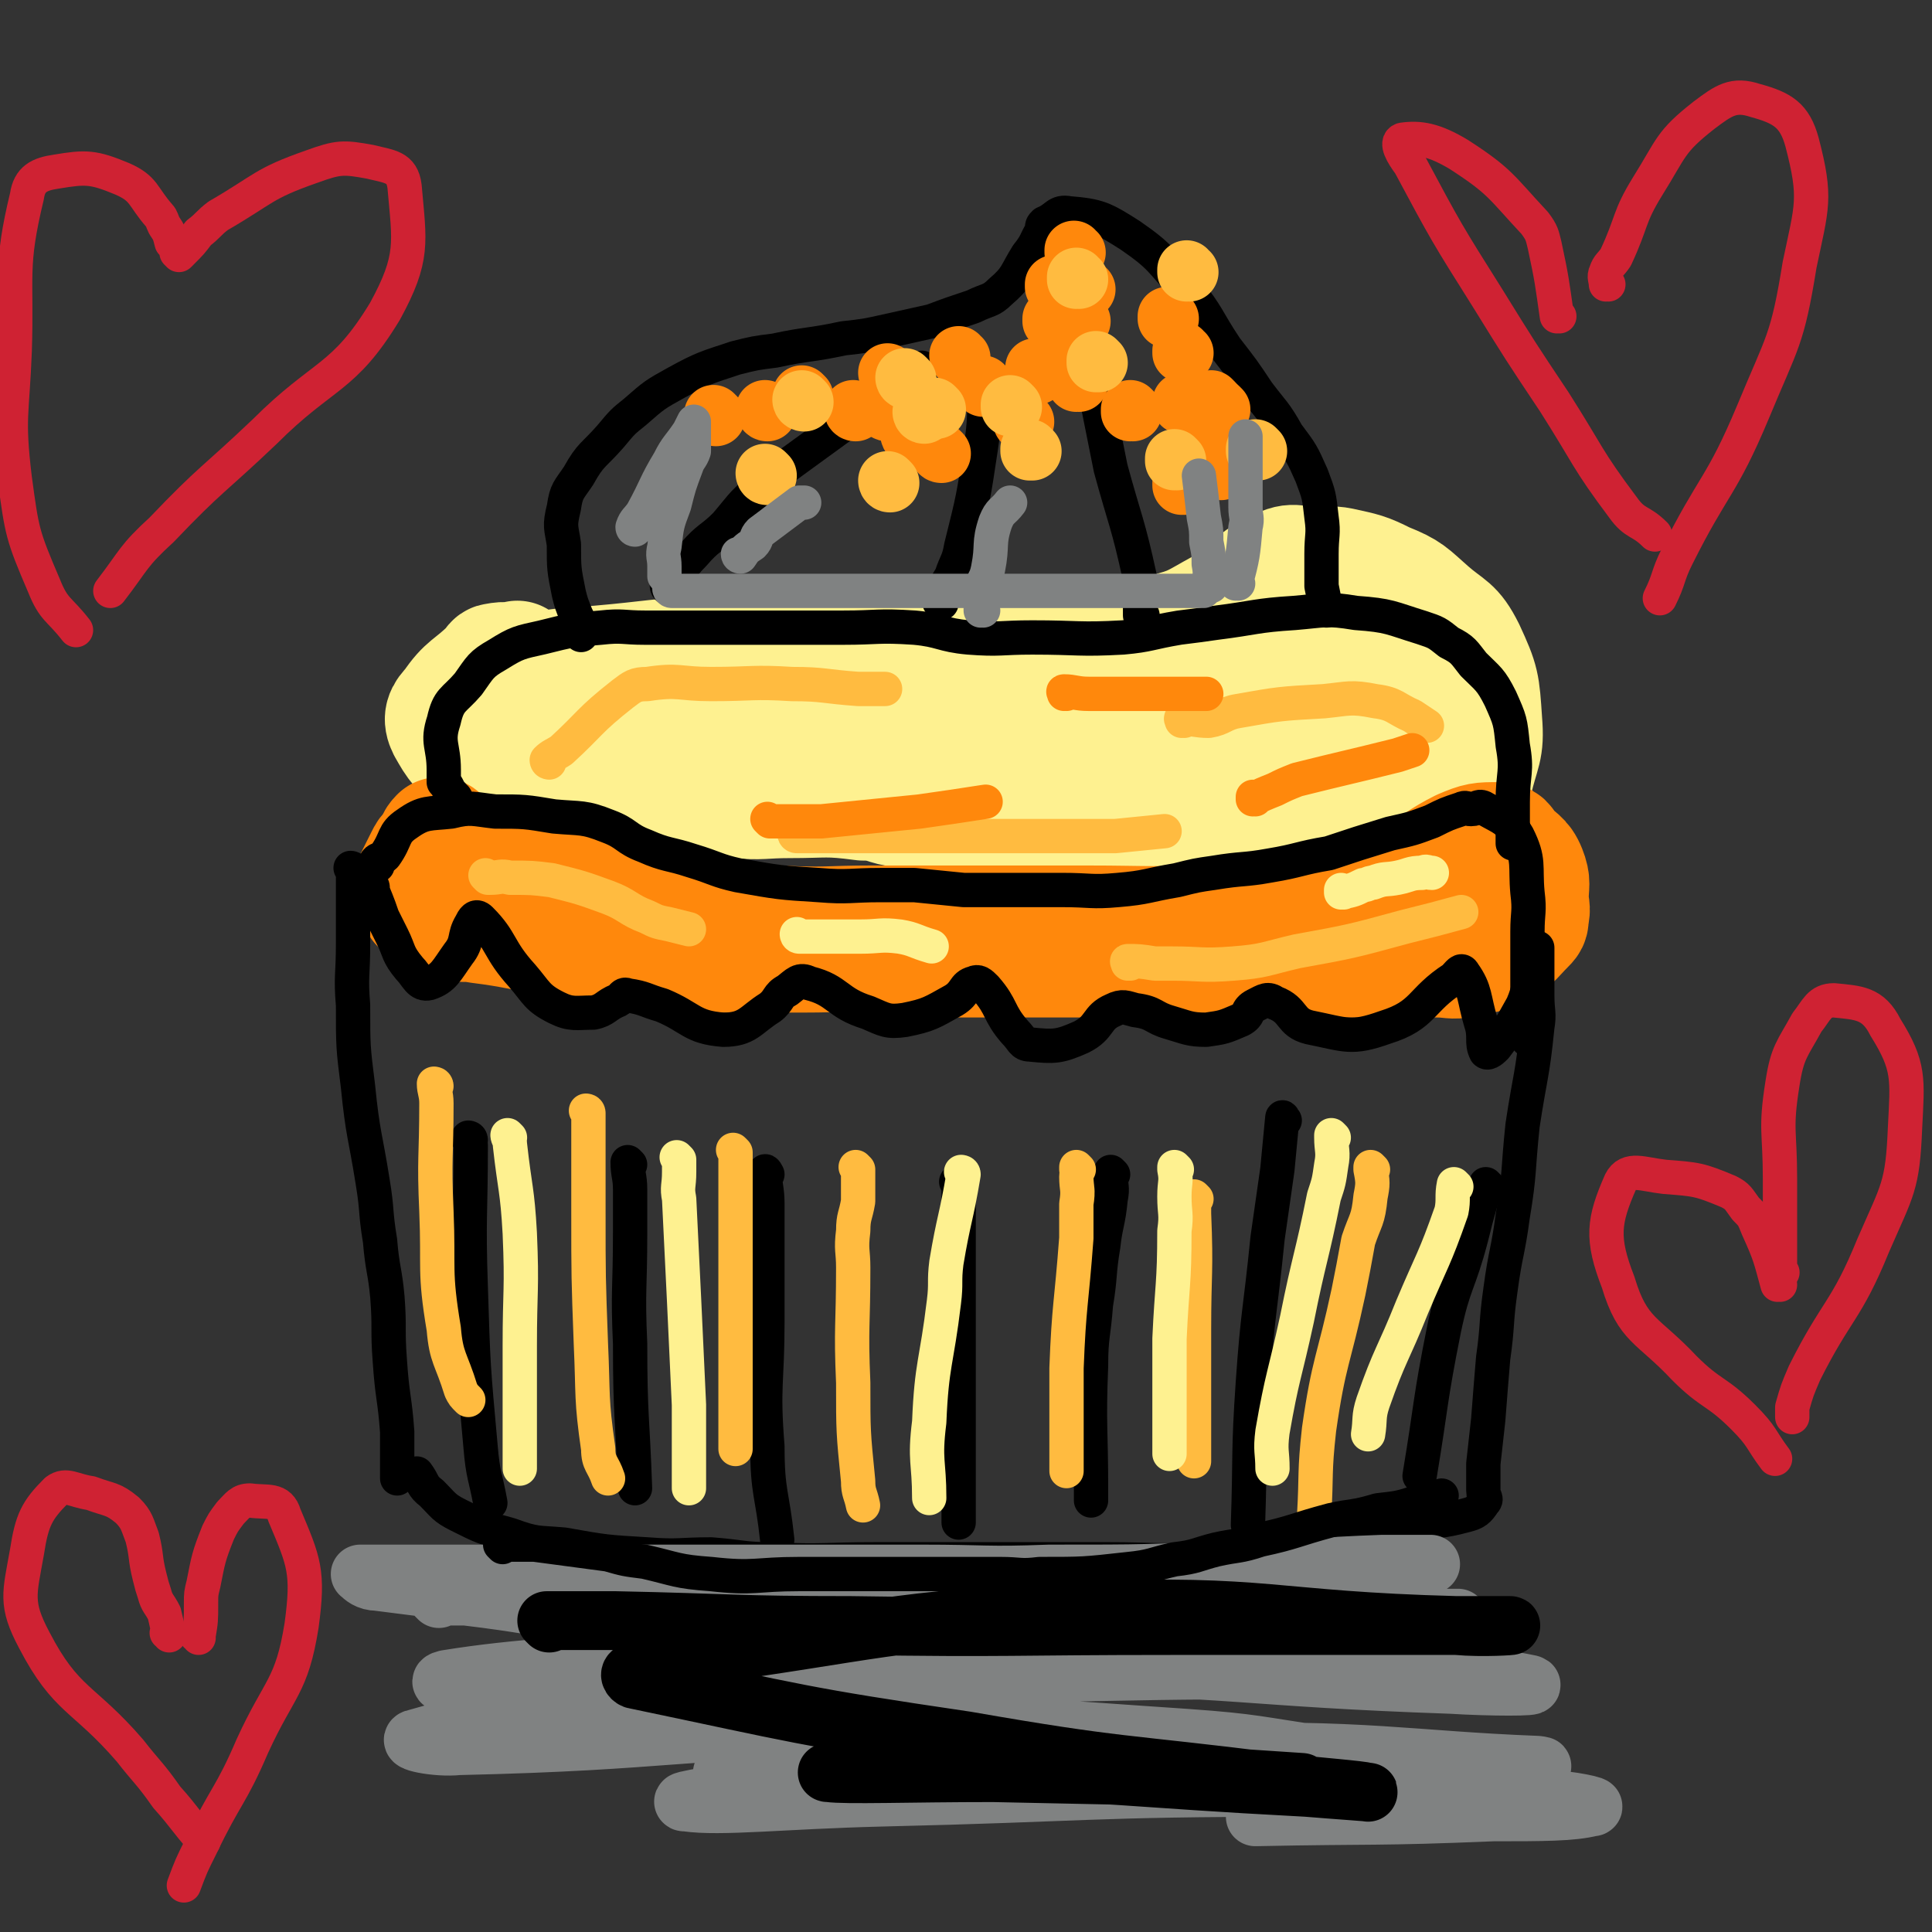 <svg viewBox='0 0 788 788' version='1.1' xmlns='http://www.w3.org/2000/svg' xmlns:xlink='http://www.w3.org/1999/xlink'><rect x="0" y="0" width="788" height="788" fill="#333333" stroke="none"/><g fill='none' stroke='#FEF190' stroke-width='48' stroke-linecap='round' stroke-linejoin='round'><path d='M212,270c0,0 -1,-1 -1,-1 0,0 0,0 1,1 0,0 0,0 0,0 0,0 -1,-1 -1,-1 0,0 0,0 1,1 0,0 0,0 0,0 -5,0 -5,-1 -10,0 -1,0 -1,1 -2,2 -8,8 -10,7 -16,16 -3,3 -4,5 -2,9 4,7 5,9 13,13 14,5 16,3 32,5 15,2 15,1 30,3 9,1 9,2 19,4 12,2 12,3 24,4 11,1 11,0 22,0 15,0 15,-1 30,1 9,0 8,2 17,3 11,1 11,0 22,2 11,1 11,2 23,4 12,1 12,1 25,2 10,0 10,0 20,0 10,0 10,0 20,0 9,0 9,1 17,0 13,-2 12,-4 25,-6 9,-2 9,-1 19,-2 13,-1 13,-2 26,-2 9,-1 9,0 19,0 5,-1 5,-1 9,-2 2,-1 3,-1 4,-2 2,-2 3,-2 3,-5 3,-13 5,-13 4,-25 -1,-15 -1,-16 -7,-29 -5,-10 -7,-9 -15,-16 -8,-7 -8,-8 -18,-12 -8,-4 -9,-4 -18,-6 -5,-1 -5,0 -10,0 -8,0 -9,-3 -16,1 -12,5 -10,9 -23,16 -11,6 -11,7 -23,10 -17,4 -17,2 -35,5 -16,2 -15,3 -31,4 -15,1 -15,0 -30,0 -22,0 -22,0 -44,0 -22,0 -22,-1 -44,0 -24,1 -24,2 -47,4 -16,1 -16,1 -31,4 -2,0 -6,1 -4,2 13,4 16,4 33,7 40,5 40,4 80,8 52,5 52,7 103,10 34,2 34,1 68,0 20,-1 20,0 40,-3 8,-2 8,-3 16,-6 11,-4 11,-3 22,-9 5,-2 5,-2 9,-6 2,-2 4,-4 2,-4 -10,-3 -13,-3 -26,-2 -30,2 -31,3 -61,8 -34,7 -34,9 -68,17 -22,6 -22,6 -45,11 -1,0 -2,0 -3,0 -1,0 0,0 0,0 27,-5 28,-4 54,-11 12,-3 12,-4 24,-8 19,-8 19,-8 39,-16 1,-1 1,-1 2,-1 11,-6 11,-6 21,-12 4,-3 4,-3 8,-5 '/></g>
<g fill='none' stroke='#FF880C' stroke-width='48' stroke-linecap='round' stroke-linejoin='round'><path d='M180,342c0,0 -1,-1 -1,-1 0,0 1,0 1,1 0,0 0,0 0,0 0,0 -1,-1 -1,-1 0,0 1,0 1,1 0,0 0,0 0,0 0,0 -1,-1 -1,-1 0,0 1,0 1,1 0,0 0,0 0,0 0,0 0,-1 -1,-1 -2,2 -1,2 -3,5 -2,2 -2,2 -3,4 -1,2 -1,2 -2,4 -1,2 -1,2 -2,4 0,0 0,0 0,0 0,2 0,3 0,5 0,0 0,-1 0,-1 0,0 0,0 0,0 0,2 -1,2 0,4 0,1 1,1 2,3 2,1 2,1 4,2 5,3 5,3 10,5 5,1 5,0 10,1 16,2 16,3 32,5 13,2 14,1 27,3 6,0 6,1 11,2 13,1 13,1 27,2 17,0 17,0 35,0 19,0 19,-1 39,0 13,0 13,1 26,2 13,0 13,0 26,0 18,0 18,0 35,0 13,0 13,0 26,0 10,0 10,0 20,0 13,0 13,0 26,0 16,0 16,0 31,0 15,0 15,0 30,0 6,0 6,1 11,0 8,-2 9,-1 16,-5 5,-3 5,-4 9,-8 2,-2 2,-2 2,-4 1,-4 0,-4 0,-8 0,-5 1,-6 -1,-11 -2,-5 -4,-5 -8,-9 -1,-2 -1,-3 -4,-3 -7,0 -8,0 -15,3 -16,8 -14,12 -30,18 -15,6 -16,4 -32,7 -18,4 -18,4 -37,5 -26,2 -27,1 -54,1 -21,0 -21,0 -43,0 -22,0 -22,0 -44,0 -19,0 -19,1 -38,0 -16,-1 -16,-3 -32,-4 -13,-2 -13,0 -26,-3 -18,-3 -18,-4 -36,-9 -10,-3 -10,-3 -20,-6 -2,-1 -2,-1 -4,-2 0,0 0,0 0,0 '/></g>
<g fill='none' stroke='#000000' stroke-width='14' stroke-linecap='round' stroke-linejoin='round'><path d='M144,355c0,0 -1,-1 -1,-1 0,0 1,0 1,1 0,0 0,0 0,0 0,0 -1,-1 -1,-1 0,0 1,0 1,1 0,0 0,0 0,0 0,0 -1,-1 -1,-1 0,0 1,0 1,1 0,0 0,0 0,0 0,2 0,2 0,4 0,7 0,7 0,13 0,7 0,7 0,13 0,13 -1,13 0,25 0,17 0,17 2,33 2,20 3,20 6,39 2,12 1,12 3,24 1,12 2,12 3,23 1,13 0,13 1,26 1,15 2,15 3,29 0,9 0,9 0,19 0,0 0,0 0,0 '/><path d='M152,362c0,0 -1,-1 -1,-1 0,0 1,0 1,1 0,0 0,0 0,0 0,0 -1,-1 -1,-1 0,0 1,0 1,1 0,0 0,0 0,0 0,0 -1,-1 -1,-1 0,0 1,0 1,1 0,0 0,0 0,0 0,0 -1,-1 -1,-1 2,5 3,7 5,13 2,4 2,4 4,8 3,6 2,7 7,13 3,3 4,7 8,6 6,-2 7,-5 12,-12 4,-5 2,-7 5,-12 1,-2 2,-4 4,-2 9,9 7,12 17,23 6,7 6,9 14,13 6,3 8,2 15,2 5,-1 5,-3 10,-5 2,-1 2,-3 4,-2 7,1 7,2 14,4 12,5 12,9 25,10 10,0 11,-4 19,-9 4,-3 3,-5 7,-7 4,-3 5,-5 9,-3 12,3 11,8 24,12 7,3 8,4 15,3 10,-2 11,-3 20,-8 5,-3 4,-6 8,-7 2,-1 3,0 5,2 7,8 5,10 12,18 3,3 3,5 6,5 10,1 12,1 21,-3 8,-4 6,-8 13,-11 4,-2 5,-1 9,0 8,1 7,3 14,5 7,2 8,3 15,3 7,-1 7,-1 14,-4 4,-2 2,-4 6,-6 4,-2 5,-3 8,-1 8,3 6,8 14,10 15,3 17,5 31,0 16,-5 14,-11 28,-20 2,-2 3,-4 4,-2 5,7 4,10 7,20 2,6 0,8 2,12 1,1 3,-1 4,-2 6,-8 6,-8 11,-17 3,-7 2,-8 4,-15 1,-4 1,-4 2,-8 0,0 0,-1 0,0 0,9 0,10 0,19 0,7 1,7 0,13 -2,20 -3,20 -6,40 -2,19 -1,19 -4,37 -2,15 -3,15 -5,30 -2,14 -1,14 -3,28 -1,12 -1,12 -2,25 -1,9 -1,9 -2,18 0,6 0,6 0,11 0,3 2,3 0,5 -2,3 -3,4 -7,5 -11,3 -12,2 -24,4 -15,3 -15,3 -29,6 -12,3 -11,5 -23,6 -15,3 -15,2 -30,2 -20,1 -20,0 -40,0 -18,0 -18,0 -36,0 -14,0 -14,0 -28,0 -15,0 -15,0 -31,0 -21,0 -21,1 -42,0 -12,0 -12,-1 -25,-2 -13,0 -13,1 -26,0 -17,-1 -17,-1 -34,-4 -11,-1 -11,0 -22,-4 -11,-3 -11,-3 -21,-8 -6,-3 -6,-4 -11,-9 -4,-3 -3,-4 -6,-8 '/><path d='M192,465c0,0 -1,-1 -1,-1 0,0 1,0 1,1 0,0 0,0 0,0 0,0 -1,-1 -1,-1 0,1 1,2 1,3 0,29 -1,29 0,58 1,32 1,32 4,65 1,12 2,12 4,23 '/><path d='M257,475c0,0 -1,-1 -1,-1 0,0 0,0 1,1 0,0 0,0 0,0 0,0 -1,-1 -1,-1 0,5 1,6 1,11 0,9 0,9 0,18 0,23 -1,23 0,45 0,30 1,30 2,59 '/><path d='M313,479c0,0 -1,-1 -1,-1 0,0 0,0 1,1 0,0 0,0 0,0 0,0 -1,-2 -1,-1 0,6 1,7 1,13 0,11 0,11 0,21 0,13 0,13 0,27 0,25 -2,26 0,51 0,19 2,19 4,38 '/><path d='M391,483c0,0 -1,-1 -1,-1 0,0 0,0 1,1 0,0 0,0 0,0 0,3 0,3 0,6 0,10 0,10 0,20 0,11 0,11 0,23 0,33 0,33 0,66 0,12 0,12 0,23 '/><path d='M454,479c0,0 -1,-1 -1,-1 0,0 0,0 0,1 0,0 0,0 0,0 0,5 1,5 0,10 -1,10 -2,10 -3,19 -2,12 -1,12 -3,24 -1,13 -2,13 -2,25 -1,25 0,25 0,51 0,2 0,2 0,4 '/><path d='M524,457c0,0 -1,-1 -1,-1 0,0 0,0 0,1 0,0 0,0 0,0 1,0 0,-2 0,-1 -1,10 -1,11 -2,21 -2,14 -2,14 -4,28 -3,30 -4,30 -6,59 -2,29 -1,29 -2,58 '/><path d='M607,484c0,0 -1,-1 -1,-1 0,0 0,0 0,1 0,0 0,0 0,0 1,0 0,-1 0,-1 -1,2 -1,3 -2,7 -2,7 -2,7 -4,15 -5,19 -7,18 -11,37 -6,30 -5,30 -10,60 '/><path d='M154,353c0,0 -1,-1 -1,-1 0,0 1,0 1,1 0,0 0,0 0,0 0,0 -1,-1 -1,-1 0,0 1,0 1,1 0,0 0,0 0,0 0,0 -1,-1 -1,-1 0,0 1,0 1,1 0,0 0,0 0,0 0,0 -1,0 -1,-1 1,-2 2,-1 4,-3 5,-7 3,-9 9,-13 7,-5 9,-4 18,-5 8,-2 9,-1 18,0 12,0 12,0 24,2 11,1 12,0 22,4 8,3 7,5 15,8 9,4 10,3 19,6 10,3 10,4 19,6 17,3 17,3 33,4 12,1 13,0 25,0 7,0 7,0 14,0 10,1 10,1 20,2 10,0 10,0 20,0 10,0 10,0 20,0 12,0 12,1 23,0 12,-1 12,-2 24,-4 8,-2 8,-2 15,-3 12,-2 12,-1 23,-3 12,-2 12,-3 24,-5 12,-4 12,-4 25,-8 9,-2 9,-2 17,-5 6,-3 6,-3 12,-5 2,-1 2,0 4,0 3,0 3,-2 6,0 7,4 9,4 13,11 5,10 3,12 4,23 1,8 0,8 0,16 0,10 0,10 0,20 0,9 0,9 0,19 0,2 0,2 0,5 '/><path d='M186,326c0,0 -1,-1 -1,-1 0,0 1,0 1,1 0,0 0,0 0,0 0,0 -1,-1 -1,-1 0,0 1,0 1,1 0,0 0,0 0,0 0,0 -1,-1 -1,-1 0,0 1,0 1,1 0,0 0,0 0,0 0,0 -1,-1 -1,-1 0,0 1,1 1,1 -1,-2 -2,-2 -3,-4 -1,-2 -1,-2 -2,-3 0,-2 0,-2 0,-5 0,-10 -3,-11 0,-20 2,-9 4,-8 10,-15 5,-7 5,-8 12,-12 8,-5 9,-5 18,-7 12,-3 12,-3 24,-4 9,-1 9,0 18,0 12,0 12,0 25,0 13,0 13,0 26,0 15,0 15,0 30,0 14,0 14,-1 29,0 11,1 11,3 22,4 13,1 13,0 26,0 19,0 19,1 37,0 11,-1 11,-2 23,-4 8,-1 8,-1 15,-2 16,-2 16,-3 32,-4 12,-1 13,-2 25,0 14,1 14,2 27,6 6,2 6,2 11,6 6,3 6,4 10,9 6,6 7,6 11,14 4,9 4,9 5,19 2,11 0,11 0,23 0,6 0,6 0,13 0,2 0,2 0,4 '/><path d='M237,259c0,0 -1,-1 -1,-1 0,0 0,0 1,1 0,0 0,0 0,0 0,0 -1,-1 -1,-1 0,0 0,0 1,1 0,0 0,0 0,0 0,0 -1,-1 -1,-1 0,0 0,0 1,1 0,0 0,0 0,0 0,-2 0,-2 0,-3 -1,-3 -1,-3 -2,-5 -2,-5 -2,-5 -3,-9 -2,-10 -2,-10 -2,-20 -1,-7 -2,-7 0,-15 1,-7 2,-7 6,-13 5,-9 6,-8 13,-16 5,-6 5,-6 10,-10 8,-7 8,-7 17,-12 11,-6 12,-6 24,-10 8,-2 8,-2 16,-3 14,-3 14,-2 28,-5 9,-1 9,-1 18,-3 9,-2 9,-2 18,-4 8,-3 8,-3 17,-6 6,-3 7,-2 11,-6 7,-6 6,-7 11,-15 4,-5 3,-5 6,-10 0,-2 0,-2 1,-3 5,-2 5,-5 10,-4 12,1 14,2 25,9 13,9 12,10 23,22 9,11 8,12 16,24 7,9 7,9 13,18 6,8 7,8 12,17 6,8 6,8 10,17 3,8 3,8 4,17 1,7 0,7 0,15 0,4 0,4 0,9 0,2 0,2 0,4 1,5 1,5 2,10 '/><path d='M273,240c0,0 -1,-1 -1,-1 0,0 0,1 1,1 0,0 0,0 0,0 0,0 -1,-1 -1,-1 0,0 0,1 1,1 0,0 0,0 0,0 0,0 -1,-1 -1,-1 0,0 0,1 1,1 5,-7 4,-8 10,-14 6,-7 7,-6 13,-12 6,-7 6,-8 13,-14 7,-7 8,-7 16,-13 22,-16 22,-16 44,-32 3,-2 3,-3 7,-5 '/><path d='M384,246c0,0 -1,-1 -1,-1 0,0 0,1 1,1 0,0 0,0 0,0 0,0 -1,-1 -1,-1 0,0 0,1 1,1 0,0 0,0 0,0 0,0 -1,0 -1,-1 2,-5 2,-5 5,-10 2,-6 3,-6 4,-12 5,-20 5,-20 8,-40 2,-13 1,-13 2,-25 1,-2 1,-2 2,-4 '/><path d='M466,251c0,0 -1,-1 -1,-1 0,0 0,1 0,1 0,0 0,0 0,0 1,0 0,-1 0,-1 0,0 0,1 0,1 0,0 0,0 0,0 1,0 0,0 0,-1 0,-1 0,-2 0,-3 1,-6 2,-6 0,-11 -5,-23 -6,-23 -12,-45 -3,-15 -3,-15 -6,-30 '/></g>
<g fill='none' stroke='#FFBB40' stroke-width='14' stroke-linecap='round' stroke-linejoin='round'><path d='M178,443c0,0 -1,-1 -1,-1 0,0 1,0 1,1 0,0 0,0 0,0 0,0 -1,-1 -1,-1 0,3 1,4 1,8 0,22 -1,22 0,44 1,24 -1,24 3,48 1,12 3,12 7,25 1,2 1,2 3,4 '/><path d='M240,454c0,0 -1,-1 -1,-1 0,0 0,0 1,1 0,0 0,0 0,0 0,0 -1,-1 -1,-1 0,0 1,0 1,1 0,6 0,6 0,12 0,7 0,7 0,14 0,7 0,7 0,14 0,27 0,27 1,54 1,22 0,22 3,43 0,6 2,6 4,12 '/><path d='M300,470c0,0 -1,-1 -1,-1 0,0 0,0 1,1 0,0 0,0 0,0 0,0 -1,-1 -1,-1 0,0 0,0 1,1 0,0 0,0 0,0 0,4 0,4 0,8 0,6 0,6 0,13 0,7 0,7 0,15 0,19 0,19 0,37 0,24 0,24 0,48 '/><path d='M350,477c0,0 -1,-1 -1,-1 0,0 0,0 1,1 0,0 0,0 0,0 0,0 -1,-1 -1,-1 0,0 0,0 1,1 0,0 0,0 0,0 0,6 0,6 0,13 -1,6 -2,6 -2,12 -1,8 0,8 0,15 0,24 -1,24 0,47 0,20 0,20 2,40 0,5 1,5 2,10 '/><path d='M440,477c0,0 -1,-1 -1,-1 0,0 0,0 0,1 0,0 0,0 0,0 1,0 0,-1 0,-1 0,0 0,0 0,1 1,1 0,1 0,3 0,5 1,5 0,11 0,7 0,7 0,14 -2,27 -3,27 -4,53 0,21 0,21 0,42 '/><path d='M488,489c0,0 -1,-1 -1,-1 0,0 0,0 0,1 0,0 0,0 0,0 1,0 0,-1 0,-1 0,3 0,4 0,7 1,24 0,24 0,47 0,23 0,23 0,46 0,4 0,4 0,8 '/><path d='M560,477c0,0 -1,-1 -1,-1 0,0 0,0 0,1 0,0 0,0 0,0 1,0 0,-1 0,-1 0,0 0,0 0,1 1,5 1,6 0,11 -1,10 -2,9 -5,18 -2,11 -2,11 -4,21 -6,28 -8,28 -12,56 -2,18 -1,18 -2,35 '/><path d='M199,358c0,0 -1,-1 -1,-1 0,0 0,0 1,1 0,0 0,0 0,0 0,0 -1,-1 -1,-1 0,0 0,0 1,1 0,0 0,0 0,0 0,0 0,0 1,0 4,0 4,-1 8,0 9,0 9,0 17,1 12,3 12,3 23,7 8,3 8,5 16,8 4,2 4,2 9,3 4,1 4,1 8,2 '/><path d='M461,393c0,0 -1,-1 -1,-1 0,0 0,0 0,1 0,0 0,0 0,0 1,0 -1,-1 0,-1 4,0 5,0 11,1 3,0 3,0 7,0 12,0 12,1 25,0 13,-1 13,-2 26,-5 22,-4 22,-4 44,-10 12,-3 12,-3 23,-6 '/><path d='M224,311c0,0 -1,-1 -1,-1 0,0 0,0 1,1 0,0 0,0 0,0 0,0 -1,0 -1,-1 2,-2 3,-2 6,-4 12,-11 11,-12 25,-23 4,-3 5,-4 10,-4 13,-2 13,0 26,0 17,0 17,-1 33,0 13,0 13,1 27,2 5,0 5,0 11,0 '/><path d='M325,341c0,0 -1,-1 -1,-1 0,0 0,0 1,1 0,0 0,0 0,0 0,0 -1,-1 -1,-1 0,0 0,1 1,1 4,0 4,0 8,0 7,0 7,0 13,0 7,0 7,0 13,0 18,0 18,0 35,0 15,0 15,0 30,0 15,0 15,0 31,0 10,-1 10,-1 20,-2 '/><path d='M483,294c0,0 -1,-1 -1,-1 0,0 0,0 0,1 0,0 0,0 0,0 1,0 0,-1 0,-1 0,0 0,0 0,1 0,0 0,0 0,0 1,0 -1,-1 0,-1 4,0 6,1 11,1 6,-1 6,-3 12,-4 17,-3 17,-3 35,-4 10,-1 11,-2 21,0 8,1 8,3 15,6 3,2 3,2 6,4 '/></g>
<g fill='none' stroke='#FF880C' stroke-width='24' stroke-linecap='round' stroke-linejoin='round'><path d='M384,185c0,0 -1,-1 -1,-1 0,0 0,1 1,1 0,0 0,0 0,0 0,0 -1,-1 -1,-1 0,0 0,1 1,1 '/><path d='M423,151c0,0 -1,-1 -1,-1 0,0 0,1 0,1 0,0 0,0 0,0 1,0 0,-1 0,-1 0,0 0,1 0,1 '/><path d='M439,103c0,0 -1,0 -1,-1 0,0 0,1 0,1 0,0 0,0 0,0 1,0 0,0 0,-1 0,0 0,1 0,1 '/><path d='M462,168c0,0 -1,-1 -1,-1 0,0 0,1 0,1 0,0 0,0 0,0 1,0 0,-1 0,-1 '/><path d='M498,167c0,0 -1,-1 -1,-1 0,0 0,1 0,1 0,0 0,0 0,0 1,0 0,-1 0,-1 0,0 0,1 0,1 '/><path d='M434,134c0,0 -1,0 -1,-1 0,0 0,1 0,1 0,0 0,0 0,0 1,0 0,0 0,-1 0,0 0,1 0,1 '/><path d='M483,165c0,0 -1,-1 -1,-1 0,0 0,1 0,1 0,0 0,0 0,0 1,0 0,-1 0,-1 0,0 0,1 0,1 '/><path d='M477,130c0,0 -1,0 -1,-1 0,0 0,1 0,1 0,0 0,0 0,0 1,0 0,0 0,-1 '/><path d='M418,172c0,0 -1,-1 -1,-1 0,0 0,1 0,1 0,0 0,0 0,0 1,0 0,-1 0,-1 0,0 0,1 0,1 0,0 0,0 0,0 1,0 0,-1 0,-1 '/><path d='M377,177c0,0 -1,-1 -1,-1 0,0 0,1 1,1 0,0 0,0 0,0 0,0 -1,-1 -1,-1 0,0 0,1 1,1 '/><path d='M349,168c0,0 -1,-1 -1,-1 0,0 0,1 1,1 0,0 0,0 0,0 0,0 -1,-1 -1,-1 0,0 0,1 1,1 '/><path d='M423,153c0,0 -1,-1 -1,-1 0,0 0,1 0,1 0,0 0,0 0,0 1,0 0,-1 0,-1 '/><path d='M362,168c0,0 -1,-1 -1,-1 0,0 0,1 1,1 0,0 0,0 0,0 0,0 -1,-1 -1,-1 0,0 0,1 1,1 '/><path d='M328,162c0,0 -1,-1 -1,-1 0,0 0,1 1,1 0,0 0,0 0,0 0,0 -1,-1 -1,-1 0,0 0,1 1,1 '/><path d='M392,146c0,0 -1,0 -1,-1 0,0 0,1 1,1 0,0 0,0 0,0 0,0 -1,0 -1,-1 0,0 0,1 1,1 '/><path d='M430,131c0,0 -1,0 -1,-1 0,0 0,1 0,1 0,0 0,0 0,0 1,0 0,0 0,-1 0,0 0,1 0,1 0,0 0,0 0,0 '/><path d='M431,117c0,0 -1,0 -1,-1 0,0 0,1 0,1 0,0 0,0 0,0 1,0 0,0 0,-1 0,0 0,1 0,1 0,0 0,0 0,0 '/><path d='M483,144c0,0 -1,0 -1,-1 0,0 0,1 0,1 0,0 0,0 0,0 1,0 0,0 0,-1 0,0 0,1 0,1 '/><path d='M443,118c0,0 -1,0 -1,-1 0,0 0,1 0,1 0,0 0,0 0,0 1,0 0,0 0,-1 0,0 0,1 0,1 0,0 0,0 0,0 '/><path d='M495,164c0,0 -1,-1 -1,-1 0,0 0,1 0,1 0,0 0,0 0,0 1,0 0,-1 0,-1 0,0 0,1 0,1 '/><path d='M491,183c0,0 -1,-1 -1,-1 0,0 0,1 0,1 0,0 0,0 0,0 1,0 0,-1 0,-1 0,0 0,1 0,1 0,0 0,0 0,0 '/><path d='M441,131c0,0 -1,0 -1,-1 0,0 0,1 0,1 0,0 0,0 0,0 1,0 0,0 0,-1 0,0 0,1 0,1 '/><path d='M402,158c0,0 -1,-1 -1,-1 0,0 0,1 0,1 0,0 0,0 0,0 1,0 0,-1 0,-1 '/><path d='M372,178c0,0 -1,-1 -1,-1 0,0 0,1 1,1 0,0 0,0 0,0 0,0 -1,-1 -1,-1 0,0 0,1 1,1 '/><path d='M313,168c0,0 -1,-1 -1,-1 0,0 0,1 1,1 0,0 0,0 0,0 0,0 -1,-1 -1,-1 '/><path d='M292,170c0,0 -1,-1 -1,-1 0,0 0,1 1,1 0,0 0,0 0,0 0,0 -1,-1 -1,-1 0,0 0,1 1,1 '/><path d='M363,153c0,0 -1,-1 -1,-1 0,0 0,1 1,1 0,0 0,0 0,0 0,0 -1,-1 -1,-1 0,0 0,1 1,1 '/><path d='M440,156c0,0 -1,-1 -1,-1 0,0 0,1 0,1 0,0 0,0 0,0 1,0 0,-1 0,-1 0,0 0,1 0,1 '/><path d='M437,130c0,0 -1,0 -1,-1 0,0 0,1 0,1 0,0 0,0 0,0 1,0 0,0 0,-1 '/><path d='M483,198c0,0 -1,-1 -1,-1 0,0 0,1 0,1 0,0 0,0 0,0 1,0 0,-1 0,-1 '/><path d='M498,192c0,0 -1,-1 -1,-1 0,0 0,1 0,1 0,0 0,0 0,0 '/></g>
<g fill='none' stroke='#FFBB40' stroke-width='24' stroke-linecap='round' stroke-linejoin='round'><path d='M328,164c0,0 -1,-1 -1,-1 0,0 0,1 1,1 0,0 0,0 0,0 '/><path d='M370,155c0,0 -1,-1 -1,-1 0,0 0,1 1,1 0,0 0,0 0,0 0,0 -1,-1 -1,-1 0,0 0,1 1,1 0,0 0,0 0,0 '/><path d='M413,166c0,0 -1,-1 -1,-1 0,0 0,1 0,1 0,0 0,0 0,0 1,0 0,-1 0,-1 0,0 0,1 0,1 '/><path d='M440,114c0,0 -1,0 -1,-1 0,0 0,1 0,1 0,0 0,0 0,0 1,0 0,0 0,-1 0,0 0,1 0,1 '/><path d='M485,111c0,0 -1,0 -1,-1 0,0 0,1 0,1 0,0 0,0 0,0 1,0 0,0 0,-1 0,0 0,1 0,1 '/><path d='M513,184c0,0 -1,-1 -1,-1 0,0 0,1 0,1 0,0 0,0 0,0 1,0 0,-1 0,-1 0,0 0,1 0,1 '/><path d='M448,148c0,0 -1,-1 -1,-1 0,0 0,1 0,1 0,0 0,0 0,0 1,0 0,-1 0,-1 0,0 0,1 0,1 '/><path d='M480,188c0,0 -1,-1 -1,-1 0,0 0,1 0,1 0,0 0,0 0,0 1,0 0,-1 0,-1 '/><path d='M421,184c0,0 -1,-1 -1,-1 0,0 0,1 0,1 0,0 0,0 0,0 1,0 0,-1 0,-1 0,0 0,1 0,1 '/><path d='M382,167c0,0 -1,-1 -1,-1 0,0 0,1 1,1 0,0 0,0 0,0 0,0 -1,-1 -1,-1 0,0 0,1 1,1 '/><path d='M363,197c0,0 -1,-1 -1,-1 0,0 0,1 1,1 0,0 0,0 0,0 0,0 -1,-1 -1,-1 '/><path d='M313,194c0,0 -1,-1 -1,-1 0,0 0,1 1,1 0,0 0,0 0,0 '/><path d='M377,169c0,0 -1,-1 -1,-1 0,0 0,1 1,1 0,0 0,0 0,0 0,0 -1,-1 -1,-1 '/></g>
<g fill='none' stroke='#808282' stroke-width='24' stroke-linecap='round' stroke-linejoin='round'><path d='M179,652c0,0 -1,-1 -1,-1 0,0 1,0 1,0 0,0 0,0 0,0 0,1 -1,0 -1,0 5,0 6,0 12,0 25,3 25,4 51,7 24,4 24,6 48,7 29,2 29,0 58,0 22,0 22,1 45,0 31,0 32,3 63,-1 26,-3 25,-6 50,-12 26,-5 26,-4 52,-9 11,-2 11,-3 22,-5 2,0 6,0 4,0 -6,0 -9,0 -19,0 -28,1 -28,2 -57,2 -39,2 -39,2 -79,2 -26,1 -26,0 -52,0 -24,0 -24,0 -48,0 -24,0 -24,0 -48,0 -21,0 -21,0 -42,0 -24,0 -24,0 -47,0 -20,0 -20,0 -40,0 -2,0 -5,0 -4,0 1,1 3,3 7,3 47,6 47,6 95,11 37,4 37,5 74,6 47,2 47,1 95,0 60,0 60,-1 120,-2 28,0 35,0 56,0 3,0 -4,0 -8,0 -72,0 -73,-3 -145,0 -79,4 -78,7 -157,15 -51,5 -71,5 -102,10 -8,2 12,3 25,2 82,0 82,-2 164,-4 102,-1 102,-3 204,-1 25,0 44,4 49,5 4,1 -16,1 -32,0 -86,-3 -86,-7 -173,-8 -67,0 -68,-2 -134,6 -58,7 -72,12 -115,24 -6,1 8,4 17,3 88,-2 88,-7 177,-8 60,0 60,1 120,5 28,2 28,3 56,7 0,0 1,0 1,0 -72,-3 -73,-9 -145,-8 -50,2 -57,4 -100,14 -4,1 1,8 5,8 69,0 71,-6 142,-8 81,-3 81,-1 162,-2 11,0 30,1 22,0 -52,-2 -71,-7 -142,-5 -84,3 -84,6 -169,14 -18,2 -43,6 -36,6 14,2 39,-1 79,-2 85,-2 85,-4 169,-4 52,0 52,1 103,5 9,0 22,3 18,3 -8,2 -20,2 -40,2 -48,2 -48,1 -97,2 '/></g>
<g fill='none' stroke='#000000' stroke-width='24' stroke-linecap='round' stroke-linejoin='round'><path d='M224,662c0,0 -1,-1 -1,-1 0,0 0,0 1,0 0,0 0,0 0,0 5,0 5,0 11,0 8,0 8,0 16,0 48,1 48,2 96,2 65,1 65,0 131,0 54,0 54,0 107,0 16,0 29,0 31,0 2,0 -11,1 -22,0 -76,-2 -77,-9 -153,-6 -81,4 -81,8 -162,19 -11,2 -13,2 -21,6 -2,1 0,3 1,3 67,14 67,15 135,25 63,11 63,9 127,17 18,2 33,3 37,4 2,0 -13,-1 -25,-2 -76,-4 -76,-6 -151,-8 -22,0 -49,2 -44,2 7,1 33,0 67,0 48,1 48,1 96,2 15,1 15,1 30,2 '/></g>
<g fill='none' stroke='#000000' stroke-width='14' stroke-linecap='round' stroke-linejoin='round'><path d='M205,631c0,0 -1,-1 -1,-1 0,0 0,0 1,0 0,0 0,0 0,0 0,1 -1,0 -1,0 0,0 0,0 1,0 1,1 1,0 2,0 6,0 6,0 11,0 15,2 15,2 30,4 7,2 7,2 15,3 13,3 13,4 27,5 18,2 18,0 36,0 14,0 14,0 29,0 8,0 8,0 15,0 9,0 9,0 19,0 9,0 9,0 19,0 8,0 8,1 16,0 18,0 18,0 36,-2 10,-1 10,-2 19,-4 9,-1 9,-2 17,-4 9,-2 9,-1 18,-4 14,-3 14,-4 29,-8 9,-2 9,-1 19,-4 9,-1 9,-1 18,-4 4,0 4,-1 8,-2 0,0 0,0 0,0 '/></g>
<g fill='none' stroke='#CF2233' stroke-width='14' stroke-linecap='round' stroke-linejoin='round'><path d='M656,116c0,0 -1,0 -1,-1 0,0 0,1 0,1 0,-2 -1,-3 0,-5 1,-3 2,-3 4,-6 7,-15 5,-16 13,-29 10,-16 9,-18 23,-29 8,-6 12,-9 21,-6 11,3 16,6 19,17 6,23 4,26 -1,50 -5,31 -7,31 -19,60 -13,31 -16,29 -31,59 -4,8 -3,9 -7,17 '/><path d='M636,129c0,0 -1,0 -1,-1 0,0 0,1 0,1 0,0 0,0 0,0 1,0 0,0 0,-1 0,0 0,1 0,1 -2,-14 -2,-15 -5,-29 -1,-4 -1,-5 -4,-9 -14,-15 -14,-17 -31,-28 -10,-6 -16,-7 -23,-6 -3,1 0,6 3,10 15,28 15,28 32,55 13,21 13,21 27,42 14,22 13,23 28,43 5,7 7,5 13,11 '/><path d='M74,103c0,0 0,0 -1,-1 0,0 1,1 1,1 0,0 0,0 0,0 4,-4 4,-4 7,-8 4,-3 4,-4 8,-7 19,-11 18,-13 38,-20 11,-4 13,-4 24,-2 8,2 13,2 14,10 2,23 4,29 -8,51 -17,28 -25,25 -49,49 -21,20 -22,19 -42,40 -12,11 -11,12 -21,25 0,0 0,0 0,0 '/><path d='M73,104c0,0 0,0 -1,-1 0,0 1,1 1,1 0,0 0,0 0,0 0,0 0,0 -1,-1 0,0 1,1 1,1 0,0 0,0 0,0 0,0 0,0 -1,-1 0,0 1,1 1,1 -1,-2 -1,-3 -3,-5 -1,-4 -1,-4 -3,-7 -1,-2 -1,-3 -2,-4 -7,-8 -6,-11 -15,-15 -12,-5 -15,-5 -27,-3 -7,1 -11,3 -12,10 -7,29 -4,32 -5,63 -1,26 -3,27 0,52 3,22 3,23 12,44 4,10 6,9 13,18 '/><path d='M726,524c-1,0 -1,-1 -1,-1 0,0 0,0 0,1 0,0 0,0 0,0 0,0 0,-1 0,-1 0,0 0,1 0,1 -3,-11 -3,-12 -8,-23 -2,-5 -2,-5 -5,-8 -3,-4 -3,-5 -7,-7 -12,-5 -13,-5 -26,-6 -9,-1 -15,-4 -18,2 -7,16 -8,23 -1,41 6,20 12,19 27,35 11,11 13,9 24,20 8,8 7,9 13,17 0,0 0,0 0,0 '/><path d='M727,519c-1,0 -1,-1 -1,-1 0,0 0,0 0,1 0,0 0,0 0,0 0,0 0,-1 0,-1 0,0 0,1 0,1 0,-13 0,-13 0,-26 0,-6 0,-6 0,-12 0,-20 -2,-20 1,-39 2,-13 4,-14 10,-25 4,-5 5,-9 11,-9 10,1 16,1 21,11 10,16 9,21 8,41 -1,24 -3,25 -13,48 -11,27 -15,26 -28,52 -3,7 -3,7 -5,14 0,2 0,2 0,4 '/><path d='M81,668c0,0 0,-1 -1,-1 0,0 1,1 1,0 1,-6 1,-6 1,-13 0,-4 0,-4 1,-8 2,-10 2,-11 6,-21 2,-4 2,-4 5,-8 3,-3 4,-5 8,-5 7,1 12,-1 14,6 8,19 10,23 7,45 -4,25 -9,25 -20,49 -9,21 -11,20 -21,41 -4,8 -4,8 -7,16 0,0 0,0 0,0 '/><path d='M69,667c0,0 0,-1 -1,-1 0,0 1,0 1,0 0,0 0,0 0,0 0,1 0,0 -1,0 0,0 1,0 1,0 0,0 0,0 0,0 0,1 0,0 -1,0 0,0 1,1 1,0 -1,-3 -1,-4 -2,-8 -2,-4 -3,-4 -4,-8 -1,-3 -1,-3 -2,-7 -2,-8 -1,-8 -3,-16 -2,-5 -2,-7 -6,-11 -6,-5 -7,-4 -15,-7 -7,-1 -10,-4 -14,-1 -8,8 -10,12 -12,25 -3,17 -5,21 3,36 13,25 20,23 39,45 7,9 8,9 15,19 8,9 7,9 15,18 '/></g>
<g fill='none' stroke='#FEF190' stroke-width='14' stroke-linecap='round' stroke-linejoin='round'><path d='M208,464c0,0 -1,-1 -1,-1 0,0 0,0 1,1 0,0 0,0 0,0 0,0 -1,-1 -1,-1 0,1 1,2 1,4 2,18 3,18 4,36 1,23 0,23 0,46 0,19 0,19 0,38 0,6 0,6 0,12 '/><path d='M277,473c0,0 -1,-1 -1,-1 0,0 0,0 1,1 0,0 0,0 0,0 0,2 0,2 0,5 0,6 -1,6 0,11 1,21 1,21 2,41 1,21 1,21 2,43 0,17 0,17 0,34 '/><path d='M393,479c0,0 -1,-1 -1,-1 0,0 0,0 1,1 0,0 0,0 0,0 0,0 -1,-1 -1,-1 0,0 1,0 1,1 -3,18 -4,18 -7,36 -1,8 0,8 -1,16 -3,25 -5,25 -6,49 -2,16 0,16 0,31 0,0 0,0 0,0 '/><path d='M480,477c0,0 -1,-1 -1,-1 0,0 0,0 0,1 0,0 0,0 0,0 1,0 0,-1 0,-1 0,0 0,0 0,1 1,5 0,5 0,11 0,7 1,7 0,14 0,22 -1,22 -2,44 0,21 0,21 0,41 0,3 0,3 0,6 '/><path d='M544,464c0,0 -1,-1 -1,-1 0,0 0,0 0,1 0,0 0,0 0,0 0,5 1,6 0,11 -1,7 -1,7 -3,13 -5,25 -6,25 -11,50 -5,23 -6,23 -10,46 -1,8 0,8 0,15 '/><path d='M594,484c0,0 -1,-1 -1,-1 0,0 0,0 0,1 0,0 0,0 0,0 1,0 0,-1 0,-1 -1,5 0,6 -1,11 -7,20 -8,20 -16,39 -8,20 -9,19 -16,39 -2,6 -1,7 -2,13 '/><path d='M326,382c0,0 -1,-1 -1,-1 0,0 0,0 1,1 0,0 0,0 0,0 0,0 -1,-1 -1,-1 0,0 0,1 1,1 8,0 8,0 16,0 5,0 5,0 9,0 8,0 8,-1 16,0 6,1 6,2 13,4 '/><path d='M548,364c0,0 -1,-1 -1,-1 0,0 0,0 0,1 0,0 0,0 0,0 1,0 0,-1 0,-1 0,0 0,1 0,1 5,-1 5,-1 9,-3 2,0 2,-1 4,-1 5,-2 5,-1 10,-2 5,-1 5,-2 10,-2 2,-1 2,0 4,0 '/></g>
<g fill='none' stroke='#FF880C' stroke-width='14' stroke-linecap='round' stroke-linejoin='round'><path d='M314,335c0,0 -1,-1 -1,-1 0,0 0,0 1,1 0,0 0,0 0,0 3,0 3,0 7,0 7,0 7,0 14,0 20,-2 20,-2 40,-4 14,-2 14,-2 27,-4 '/><path d='M435,283c0,0 -1,-1 -1,-1 0,0 0,0 0,1 0,0 0,0 0,0 1,0 -1,-1 0,-1 4,0 5,1 10,1 12,0 12,0 23,0 13,0 13,0 25,0 '/><path d='M512,326c0,0 -1,-1 -1,-1 0,0 0,0 0,1 0,0 0,0 0,0 1,0 0,-1 0,-1 0,0 0,1 0,1 4,-2 4,-2 9,-4 4,-2 4,-2 9,-4 20,-5 21,-5 41,-10 3,-1 3,-1 6,-2 '/></g>
<g fill='none' stroke='#808282' stroke-width='14' stroke-linecap='round' stroke-linejoin='round'><path d='M259,216c0,0 -1,-1 -1,-1 0,0 0,1 1,1 0,0 0,0 0,0 0,0 -1,0 -1,-1 1,-3 2,-3 4,-6 6,-11 5,-11 11,-21 3,-6 4,-6 8,-12 1,-2 1,-2 2,-4 0,0 0,0 0,0 0,6 0,6 0,12 -1,3 -2,3 -3,6 -3,8 -3,8 -5,16 -3,8 -3,8 -4,17 -1,4 0,4 0,8 0,2 0,2 0,4 '/><path d='M274,241c0,0 -1,-1 -1,-1 0,0 0,1 1,1 0,0 0,0 0,0 0,0 -1,-1 -1,-1 0,0 0,1 1,1 1,0 1,0 2,0 5,0 5,0 10,0 16,0 16,0 32,0 17,0 17,0 33,0 12,0 12,0 24,0 10,0 10,0 21,0 11,0 11,0 22,0 17,0 17,0 34,0 13,0 13,0 27,0 4,0 4,0 8,0 2,0 2,0 4,0 '/><path d='M302,227c0,0 -1,-1 -1,-1 0,0 0,1 1,1 0,0 0,0 0,0 0,0 -1,-1 -1,-1 0,0 0,1 1,1 0,0 0,0 0,0 2,-3 2,-3 5,-5 2,-2 1,-3 3,-5 8,-6 8,-6 16,-12 1,0 1,0 2,0 '/><path d='M401,249c0,0 -1,-1 -1,-1 0,0 0,1 0,1 0,0 0,0 0,0 1,0 0,-1 0,-1 0,0 0,1 0,1 1,-3 0,-4 0,-8 1,-5 2,-4 3,-9 2,-10 0,-10 3,-19 2,-5 3,-4 6,-8 '/><path d='M494,239c0,0 -1,-1 -1,-1 0,0 0,1 0,1 0,0 0,0 0,0 1,0 0,-1 0,-1 0,0 0,1 0,1 0,0 0,0 0,0 0,-4 1,-4 0,-9 0,-4 0,-4 -1,-9 0,-5 0,-5 -1,-10 -1,-9 -1,-9 -2,-17 '/><path d='M505,238c0,0 -1,-1 -1,-1 0,0 0,1 0,1 0,0 0,0 0,0 1,0 0,-1 0,-1 0,0 0,1 0,1 0,0 0,0 0,0 1,0 0,-1 0,-1 0,0 0,1 0,1 3,-11 3,-12 4,-23 1,-4 0,-4 0,-8 0,-13 0,-13 0,-26 0,-2 0,-2 0,-3 '/></g>
</svg>